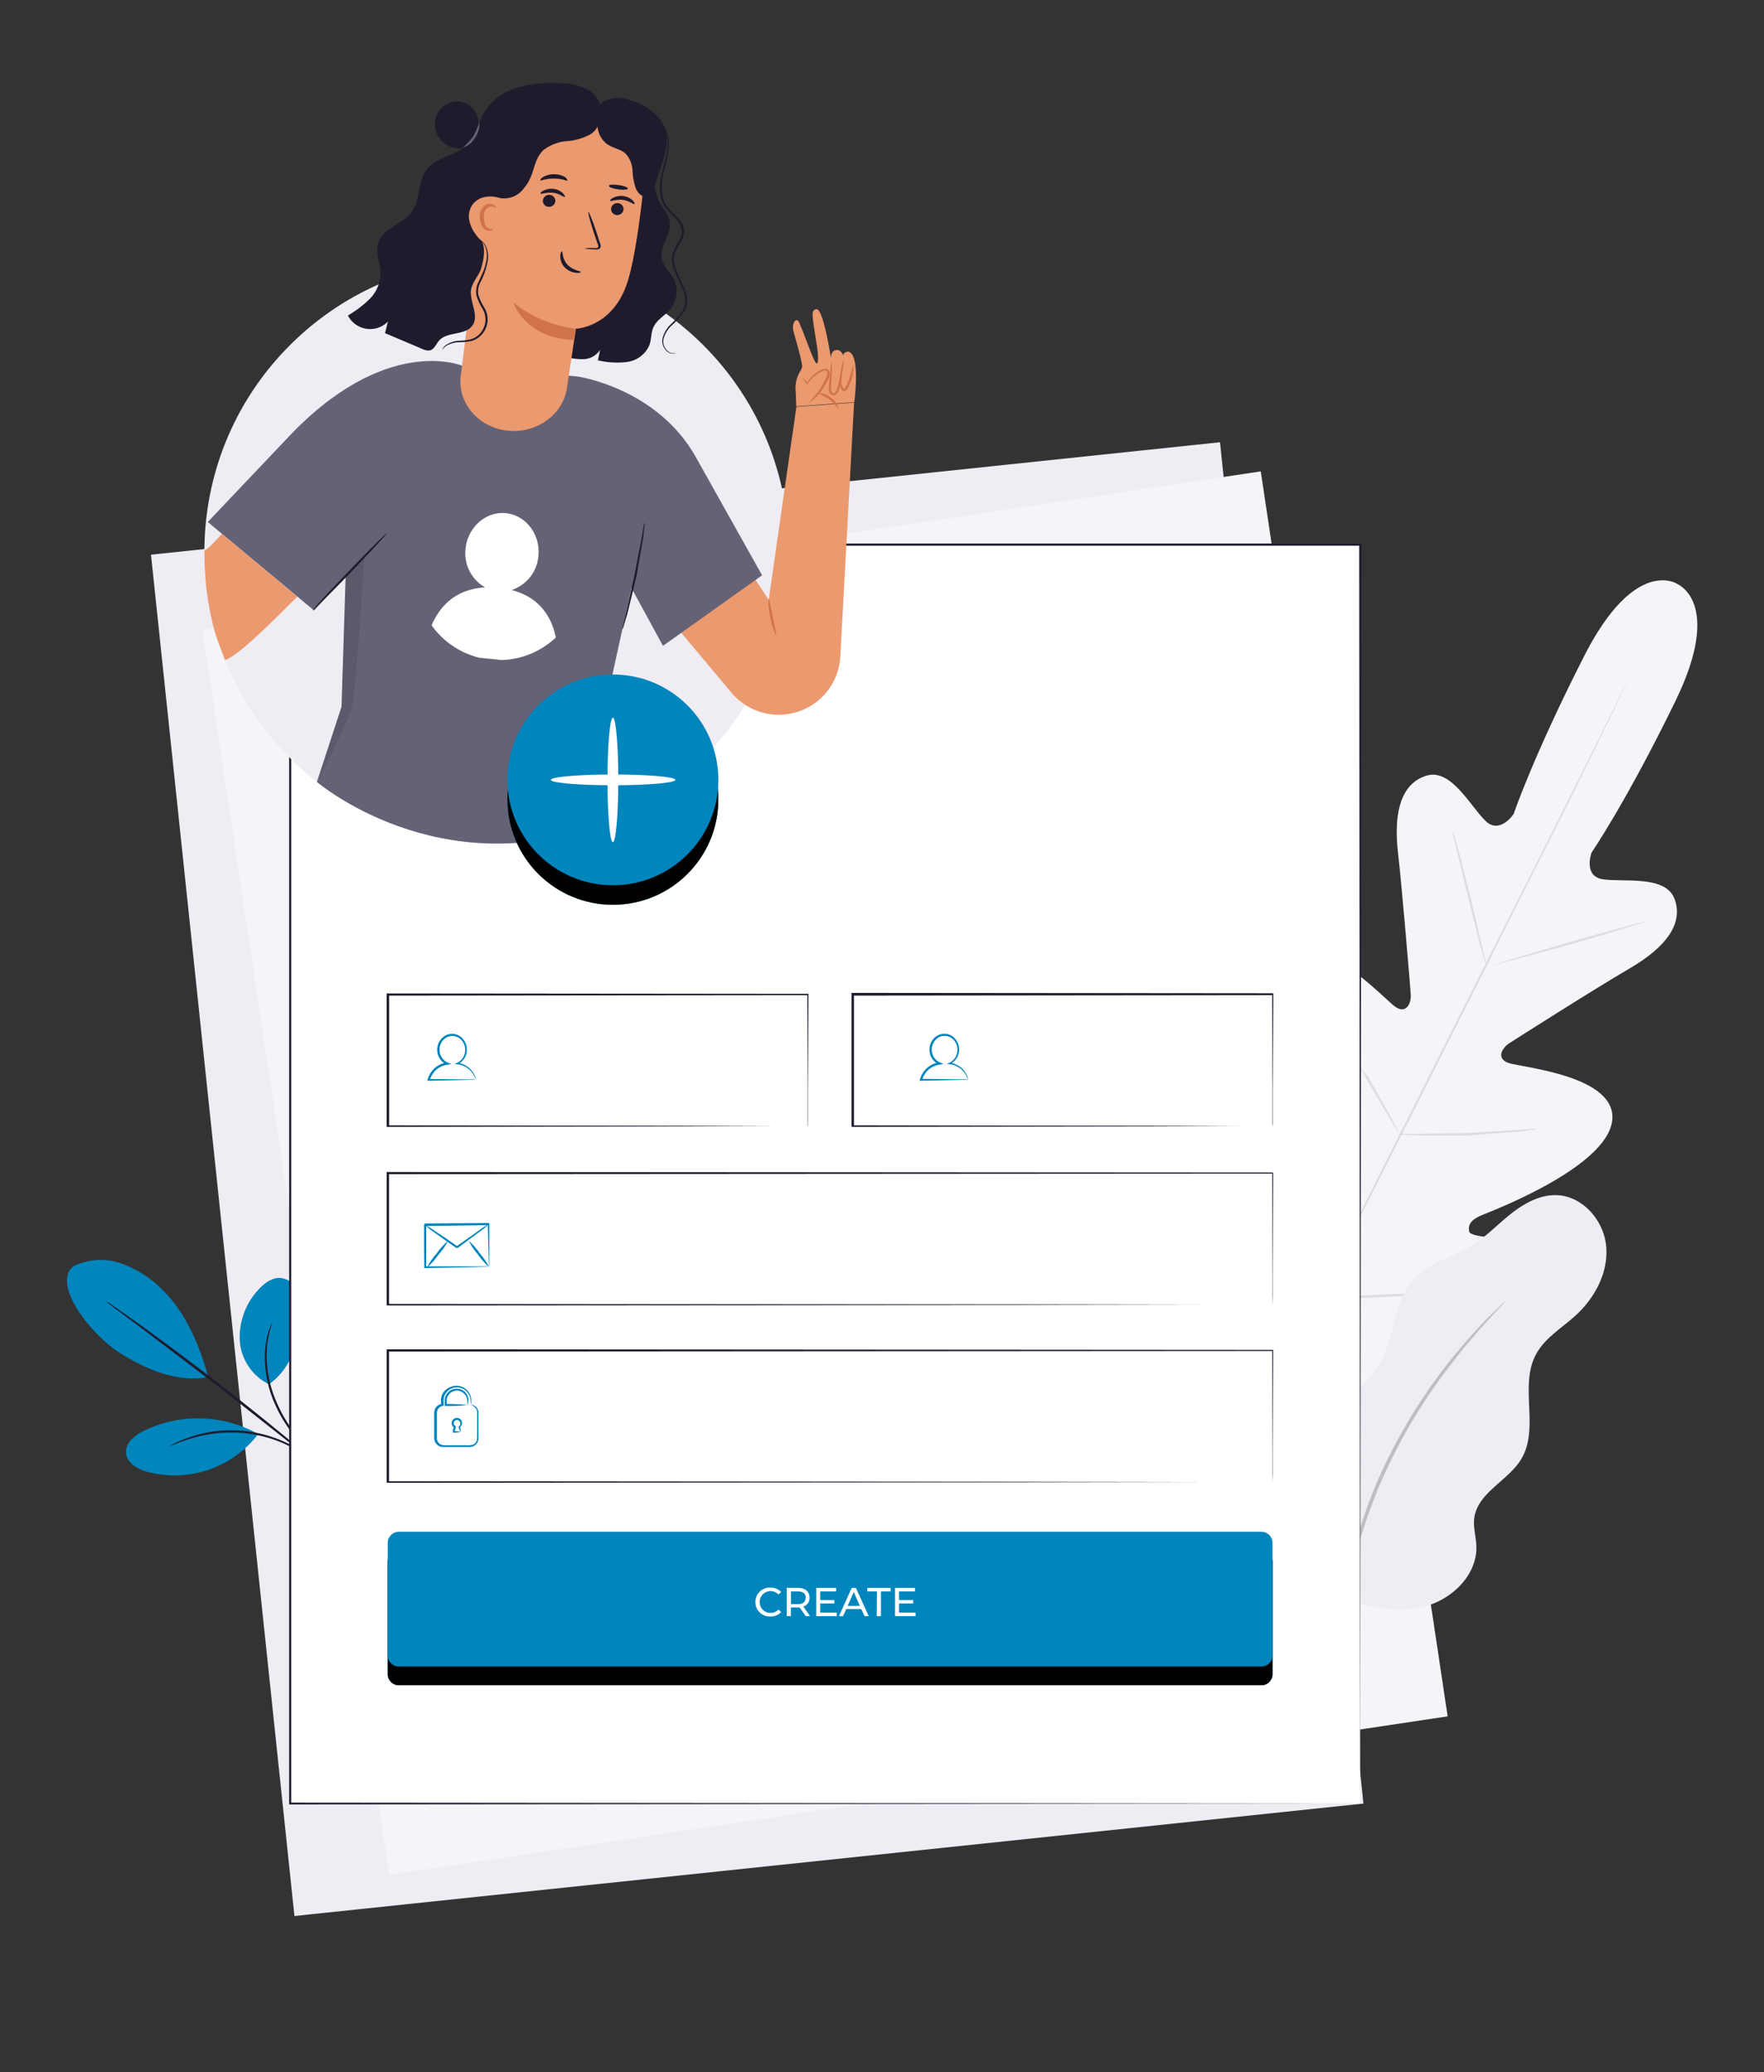 <svg xmlns="http://www.w3.org/2000/svg" xmlns:xlink="http://www.w3.org/1999/xlink" width="344" height="404" fill="none" xmlns:v="https://vecta.io/nano"><rect width="100%" height="100%" fill="#333333" stroke="none"/><style><![CDATA[.B{fill:#1f1b2d}.C{fill:#0085BD}.D{fill:#d1734a}.E{fill:#efecf3}.F{fill:#eb996e}]]></style><path d="M237.914 86.228L29.445 108.152 57.419 373.58l208.469-21.925-27.974-265.427z" class="E"/><g fill="#f5f4f8"><path d="M245.861 91.909L39.473 122.832l36.447 242.743 206.389-30.923-36.447-242.743z"/><path d="M327.045 113.829s-8.198-5.397-18.129 14.113-13.731 30.75-13.731 30.75-2.632 4.046-5.443 1.416-6.667-10.261-11.447-8.901c-4.957 1.416-6.593 6.943-5.67 15.067s2.365 25.992 2.487 27.611-.81 3.924-2.997 2.427-14.914-15.642-21.265-9.217 0 28.614.657 31.058.17 3.48-.997 4.046-4.982-4.548-8.757-8.416-8.837-7.695-12.191-3.69-4.423 20.668 11.438 47.744l8.182 12.081 14.581-.809c31.171-3.633 43.841-14.517 45.023-19.615s-4.917-6.814-10.288-7.502-11.786-.623-12.005-1.909.332-2.299 2.674-3.237 23.905-9.25 25.209-18.183-17.635-10.52-20.179-11.402-1.215-2.978.122-3.844 16.501-10.52 23.564-14.646 10.491-8.764 8.644-13.571c-1.79-4.637-10.175-3.14-14.006-3.771s-2.147-5.195-2.147-5.195 6.732-9.792 16.331-29.488.121-23.006.121-23.006"/></g><g fill="#000"><path opacity=".1" d="M318.101 131.289l-.187.421-.567 1.222-2.235 4.717-8.36 17.131-28.199 56.16-28.352 56.151-8.49 17.066-2.252 4.637-.615 1.206-.219.396s.057-.145.178-.421l.575-1.221 2.236-4.67 8.352-17.131 28.206-56.216 28.353-56.143 8.481-17.066 2.317-4.637.608-1.197.17-.405z"/><path opacity=".1" d="M283.254 162.082c.163.313.288.645.373.987l.81 2.744 2.341 9.152 2.146 9.2.665 2.784c.103.335.174.679.21 1.028a4.62 4.62 0 0 1-.38-.987l-.811-2.744-2.276-9.176-2.211-9.177-.681-2.775c-.093-.339-.155-.686-.186-1.036zm7.891 26.154c0-.121 6.569-2.12 14.751-4.475s14.848-4.151 14.881-4.046-6.57 2.129-14.752 4.475l-14.88 4.046zm-18.579 32.867c.357-.057.718-.073 1.078-.049h2.924l9.64-.145 9.623-.575 2.917-.227a4.41 4.41 0 0 1 1.077 0c-.344.1-.696.168-1.053.203l-2.908.372-9.64.712h-9.664l-2.924-.154a5.14 5.14 0 0 1-1.07-.137zm-12.339-22.087a4.34 4.34 0 0 1 .567.809l1.409 2.306c1.175 1.958 2.131 5.317 4.504 7.688l4.391 7.76 1.288 2.371a3.88 3.88 0 0 1 .413.906 4.25 4.25 0 0 1-.567-.809l-1.41-2.306-4.504-7.688-4.39-7.752-1.288-2.339a3.81 3.81 0 0 1-.413-.946zm-20.086 26.937c.273.327.515.679.721 1.052l1.814 2.946 5.857 9.815 5.735 9.873 1.693 3.026c.222.36.412.739.567 1.133-.272-.325-.513-.674-.721-1.044l-1.814-2.953-5.849-9.808-5.743-9.881-1.693-3.018a7.26 7.26 0 0 1-.567-1.141zm16.183 27.067a8.74 8.74 0 0 1 1.361-.097l3.71-.114 12.216-.582c4.763-.308 9.081-.696 12.2-1.004l3.694-.356c.45-.067.905-.094 1.36-.081-.439.115-.885.199-1.336.251a99.92 99.92 0 0 1-3.686.502c-3.111.388-7.42.809-12.2 1.133s-9.105.429-12.248.453h-3.71c-.456.009-.912-.026-1.361-.105z"/></g><path d="M14.195 246.957c1.443-.732 3.019-1.165 4.634-1.274s3.235.11 4.763.643c3.061 1.082 5.832 2.851 8.101 5.171 4.488 4.337 7.291 10.948 8.911 16.993-6.804 1.36-13.844-2.541-17.287-4.742-5.452-3.479-13.188-13.069-9.113-16.775m38.222 22.923a10.25 10.25 0 0 1-3.986-3.52c-.995-1.503-1.577-3.242-1.684-5.041-.079-1.805.201-3.607.826-5.302a13.62 13.62 0 0 1 2.811-4.571c1.118-1.238 2.6-2.371 4.261-2.29.778.087 1.518.378 2.146.844a4.41 4.41 0 0 1 1.427 1.81 8.83 8.83 0 0 1 .559 4.588c-.51 5.317-1.977 10.367-6.318 13.482" class="C"/><g class="B"><path d="M63.413 286.804a6.53 6.53 0 0 1-.891-.923l-2.349-2.597c-1.928-2.218-4.747-5.317-6.562-9.525a22.07 22.07 0 0 1-1.831-11.377 14.54 14.54 0 0 1 .81-3.415 9.2 9.2 0 0 1 .381-.882c.089-.195.146-.3.162-.292-.509 1.504-.864 3.054-1.061 4.629-.304 3.831.371 7.676 1.96 11.175 1.766 4.127 4.512 7.235 6.383 9.5l2.236 2.695c.285.312.54.651.761 1.012z"/><path d="M20.742 253.738c.171.082.333.18.486.292l1.32.898 4.812 3.399a530.8 530.8 0 0 1 15.561 11.644 557.5 557.5 0 0 1 15.156 12.179l4.488 3.811 1.199 1.06.397.397a3 3 0 0 1-.454-.324l-1.256-.995-4.577-3.698-15.262-12.042-15.472-11.741-4.723-3.512-1.28-.971c-.147-.117-.28-.25-.397-.397z"/></g><path d="M49.906 279.364a24.05 24.05 0 0 0-10.927-2.816c-3.815-.059-7.588.79-11.009 2.476-1.725.874-3.548 2.347-3.394 4.273s2.203 3.099 4.05 3.649c3.907 1.069 8.043.957 11.887-.32a20.51 20.51 0 0 0 9.71-6.857" class="C"/><path d="M33.156 281.945a5.71 5.71 0 0 1 1.061-.582 11.4 11.4 0 0 1 1.296-.591c.576-.249 1.166-.465 1.766-.647a20.37 20.37 0 0 1 2.195-.615c.853-.199 1.715-.353 2.584-.461 1.997-.224 4.013-.224 6.011 0a25.98 25.98 0 0 1 5.84 1.424c.83.308 1.642.665 2.43 1.068.684.343 1.349.721 1.993 1.133.608.348 1.085.76 1.539 1.076a11.38 11.38 0 0 1 1.102.898 6.4 6.4 0 0 1 .875.809c-.073.081-1.328-1.108-3.686-2.54a21.31 21.31 0 0 0-1.985-1.069c-.774-.383-1.569-.724-2.382-1.019a26.73 26.73 0 0 0-5.743-1.36 27.83 27.83 0 0 0-5.914 0 25.29 25.29 0 0 0-2.552.421c-.81.138-1.523.364-2.187.542-2.673.793-4.204 1.603-4.245 1.513z" class="B"/><path d="M260.194 311.102c-5.671-3.641-7.712-8.31-8.603-14.986a23.59 23.59 0 0 1 .885-9.973c1.005-3.223 2.689-6.194 4.939-8.712 3.775-4.16 9.073-7 11.819-11.904 2.917-5.227 2.544-12.138 6.708-16.467 2.867-2.954 7.185-3.876 10.717-5.98 2.892-1.716 5.225-4.2 7.841-6.296s5.76-3.876 9.113-3.755c5.063.186 9.187 4.985 9.616 10.026s-2.195 9.978-5.93 13.401c-2.705 2.476-6.083 4.426-7.793 7.679-3.24 6.094.705 14.251-2.77 20.231-2.536 4.345-8.579 6.611-9.235 11.604-.243 1.837.349 3.674.405 5.527.178 5.786-5.055 10.649-10.717 11.895s-11.543-.315-17.011-2.266" class="E"/><path opacity=".2" d="M293.466 253.775c-.163.245-.351.473-.559.68l-1.709 1.837-2.673 2.937-3.411 3.998-3.888 5.041-2.058 2.889-2.065 3.14a111.44 111.44 0 0 0-7.842 14.752c-2.18 5.132-3.954 10.427-5.306 15.836-.575 2.509-1.134 4.855-1.458 7.154l-.867 6.295c-.218 1.934-.291 3.69-.421 5.236s-.138 2.873-.154 3.965l-.056 2.509c.007.293-.018.586-.073.874a3.83 3.83 0 0 1-.065-.874c0-.648-.041-1.481-.073-2.517a58.59 58.59 0 0 1 0-3.973c.057-1.546.081-3.326.316-5.268s.381-4.046.81-6.344.81-4.678 1.401-7.202c1.335-5.457 3.11-10.796 5.306-15.966a107.61 107.61 0 0 1 7.947-14.825l2.098-3.14c.681-1.019 1.426-1.95 2.098-2.881 1.345-1.869 2.73-3.503 3.978-5.009s2.43-2.791 3.491-3.948 1.985-2.104 2.77-2.865l1.807-1.748a4.33 4.33 0 0 1 .656-.583z" fill="#000"/><path d="M265.252 106.213H56.555v245.458h208.697V106.213z" fill="#fff"/><path d="M265.258 351.671l-.194-245.458.194.186H56.577l.211-.21v245.458l-.178-.178 208.705.178-208.705.178h-.227v-.178-245.458-.21h.235 208.681.186v.194l-.227 245.498zM157.506 219.618v-.453-1.311-5.065l-.081-18.879.138.129-81.889.081.211-.21v25.708l-.203-.202 58.527.089 17.141.057h4.609 1.199.413-.389-1.239-4.561l-17.092.064-58.673.089h-.211v-26.016h.211l81.889.073h.138v.138l-.073 18.959v5.034 1.286c0 .3-.065.429-.065.429zm90.647 34.819v-1.692-4.944l-.057-19.073.106.105-172.545.105.211-.21v25.709l-.211-.203 122.758.089 36.453.057h9.858 2.56.883-.85-2.536-9.81l-36.453.065-122.903.089h-.211v-26.016h.219l172.544.105h.105v.105l-.064 19.138v4.92l-.057 1.651zm0 34.586v-1.691-4.944l-.057-19.073.106.097-172.545.113.211-.21v25.708l-.211-.21 122.758.089 36.453.065h9.858 2.56.883-.85-2.536-9.81l-36.453.056-122.903.097h-.211v-26.04h.219l172.544.113h.105v.106l-.064 19.129v4.92l-.057 1.675zm-.002-69.407v-.453-1.311-5.066l-.073-18.879.138.13-81.89.081.211-.211v25.709l-.211-.202 58.536.089 17.141.056h4.609 1.199.413-.389-1.247-4.561l-17.093.065-58.681.089h-.202v-.202-25.709-.21h.218l81.89.073h.138v.137l-.081 18.96v5.033 1.287c0 .299-.065.534-.065.534z" class="B"/><g class="C"><path d="M92.766 210.484a4.82 4.82 0 0 1-.624.04l-1.847.057-6.723.145h-.259l.081-.242a4.91 4.91 0 0 1 1.296-2.169c.692-.623 1.556-1.023 2.479-1.149l-.049.396a3.11 3.11 0 0 1-1.293-1.053c-.327-.462-.521-1.004-.562-1.569a3.17 3.17 0 0 1 .391-1.825c.311-.556.781-1.005 1.351-1.29.544-.249 1.153-.315 1.738-.188a2.76 2.76 0 0 1 1.503.892 3.24 3.24 0 0 1 .689 2.954c-.111.444-.323.857-.619 1.206a2.99 2.99 0 0 1-1.09.809v-.284a4.58 4.58 0 0 1 2.001.81 4.25 4.25 0 0 1 1.085 1.197 3.23 3.23 0 0 1 .494 1.279l-.154-.316a6.42 6.42 0 0 0-.478-.874 4.12 4.12 0 0 0-1.299-1.231c-.518-.31-1.098-.503-1.699-.565l-.543-.065.51-.218c.37-.173.695-.427.952-.744a2.69 2.69 0 0 0 .53-1.085 2.87 2.87 0 0 0-.632-2.606 2.43 2.43 0 0 0-1.294-.743c-.499-.106-1.018-.053-1.485.152-.49.25-.895.642-1.16 1.123a2.75 2.75 0 0 0-.33 1.58 2.7 2.7 0 0 0 1.62 2.282l.689.275-.737.122c-.844.11-1.635.474-2.268 1.043a4.58 4.58 0 0 0-1.223 1.983l-.178-.235 6.594.057h1.896a4.85 4.85 0 0 1 .648.049zm96-.004c-.204.028-.41.042-.616.041l-1.855.056-6.724.146h-.251l.073-.243a4.91 4.91 0 0 1 1.296-2.168 4.65 4.65 0 0 1 2.479-1.166l-.048.397c-.518-.227-.964-.592-1.29-1.054s-.518-1.004-.557-1.568a3.14 3.14 0 0 1 .382-1.826 3.15 3.15 0 0 1 1.351-1.289 2.77 2.77 0 0 1 1.737-.186c.584.127 1.112.439 1.503.89.347.399.589.877.708 1.392s.109 1.051-.027 1.561a2.98 2.98 0 0 1-.62 1.207c-.296.349-.669.626-1.089.808v-.283c.722.106 1.408.384 2.001.809.437.324.806.731 1.085 1.198a3.23 3.23 0 0 1 .494 1.278l-.154-.315c-.129-.307-.29-.6-.478-.874a4.09 4.09 0 0 0-1.294-1.231 4.1 4.1 0 0 0-1.695-.566l-.543-.064.503-.219a2.72 2.72 0 0 0 .954-.744c.258-.317.441-.688.536-1.085a2.87 2.87 0 0 0 .002-1.381 2.88 2.88 0 0 0-.642-1.224c-.337-.383-.788-.647-1.287-.754a2.38 2.38 0 0 0-1.483.163c-.493.248-.899.638-1.167 1.121a2.74 2.74 0 0 0-.332 1.582c.035.492.205.965.491 1.367a2.69 2.69 0 0 0 1.129.915l.689.275-.737.121c-.845.111-1.636.475-2.269 1.044-.569.545-.988 1.228-1.215 1.983l-.178-.235 6.586.057h1.904a4.71 4.71 0 0 1 .648.064zm-97.547 63.459a3.24 3.24 0 0 1-.073-.526 2.61 2.61 0 0 0-.292-1.23 2.06 2.06 0 0 0-1.49-1.02 1.99 1.99 0 0 0-1.097.165c-.343.158-.634.409-.839.725-.179.271-.285.583-.308.907v.987l-.194-.202a42.79 42.79 0 0 1 4.326.194 34.53 34.53 0 0 1-4.326.202h-.203v-.202-1.012a2.23 2.23 0 0 1 .364-1.1 2.34 2.34 0 0 1 2.349-1.044 2.28 2.28 0 0 1 1.001.424c.294.22.532.507.692.838.208.441.274.936.186 1.416-.032.348-.097.502-.097.478zm-1.404 5.261a7.12 7.12 0 0 1-.389-.947v-.089l.089-.065a.67.67 0 0 0 .162-.873.62.62 0 0 0-.182-.224c-.077-.06-.168-.1-.264-.118a.63.63 0 0 0-.541.154.63.63 0 0 0-.161.24c-.034.092-.046.19-.035.287a.62.62 0 0 0 .098.271c.053.082.125.15.21.199l.13.073-.04.137-.243.963-.154-.194a9.96 9.96 0 0 1 1.345.154 4.33 4.33 0 0 1-1.345.161H88.3v-.21l.178-.979.089.21c-.129-.078-.239-.184-.322-.31a1.02 1.02 0 0 1-.158-.419c-.021-.15-.008-.301.037-.445s.122-.277.224-.387a1 1 0 0 1 .907-.316 1.02 1.02 0 0 1 .423.171c.126.089.231.204.306.339a.97.97 0 0 1 .089.721c-.065.243-.222.452-.437.582l.065-.154a2.88 2.88 0 0 1 .113 1.068z"/><path d="M91.82 273.949a.93.93 0 0 1 .356 0 1.62 1.62 0 0 1 .757.491 1.63 1.63 0 0 1 .377.82v.874 2.12 1.23a6.82 6.82 0 0 1-.049 1.384 1.71 1.71 0 0 1-.38.692 1.73 1.73 0 0 1-.649.449c-.257.103-.534.147-.81.129h-.81-3.24-.859a1.76 1.76 0 0 1-1.345-.528 1.76 1.76 0 0 1-.393-.626 1.75 1.75 0 0 1-.101-.731v-3.642-.866a2.27 2.27 0 0 1 .113-.914 1.74 1.74 0 0 1 1.377-1.109l-.162.186v-1.132a2.86 2.86 0 0 1 .332-1.085 2.94 2.94 0 0 1 1.717-1.327c.543-.196 1.133-.224 1.693-.08s1.062.455 1.442.889a2.74 2.74 0 0 1 .705 2.015 5.8 5.8 0 0 1-.073.761 4.04 4.04 0 0 1-.049-.753c-.004-.696-.273-1.364-.753-1.869a2.63 2.63 0 0 0-1.033-.668c-.392-.138-.812-.18-1.224-.124a2.62 2.62 0 0 0-1.147.447c-.341.237-.621.553-.816.92a2.56 2.56 0 0 0-.284.954v1.109.162h-.162a1.37 1.37 0 0 0-.648.29 1.36 1.36 0 0 0-.414.576 2.13 2.13 0 0 0-.081.809v.866 3.641a1.36 1.36 0 0 0 .689 1.303 1.49 1.49 0 0 0 .729.17h4.115c.482.046.968.018 1.442-.081.196-.076.371-.198.511-.353s.243-.343.299-.545c.059-.426.081-.857.065-1.287v-1.23-2.12-.858c-.021-.227-.096-.446-.219-.639a1.83 1.83 0 0 0-1.021-.72zm3.549-26.918c-.024-.207-.037-.415-.04-.624l-.057-1.691-.154-6.004.17.17-12.345.162.178-.243v1.084 1.093 2.128 3.989l-.194-.186h8.838 2.56c.316-.008.633.006.948.041a5.48 5.48 0 0 1-.859.048l-2.519.081-8.968.178h-.186v-.194l-.049-3.998v-2.128-1.084-1.093l.211-.218 12.345-.081h.17v.17 6.109 1.619a2.5 2.5 0 0 1-.049.672z"/><path d="M95.27 238.715c-.518.533-1.091 1.011-1.709 1.424l-4.293 3.188h-.284l-.081-.056-.162-.114-.316-.218-.616-.429-1.158-.809-1.952-1.408a11.73 11.73 0 0 1-1.734-1.392c.67.321 1.308.706 1.904 1.149l2.001 1.335 1.175.809.624.429.316.219.154.105.081.057h.041-.227l4.374-3.092c.584-.454 1.207-.855 1.863-1.197z"/><path d="M83.262 247.145a12.95 12.95 0 0 1 1.887-2.735c.636-.918 1.384-1.752 2.228-2.484a12.78 12.78 0 0 1-1.896 2.743c-.633.915-1.379 1.747-2.22 2.476zm8.14-5.219a12.57 12.57 0 0 1 2.147 2.427 12.46 12.46 0 0 1 1.814 2.687 12.5 12.5 0 0 1-2.147-2.428c-.721-.811-1.331-1.715-1.815-2.686z"/><use xlink:href="#B"/></g><use xlink:href="#B" opacity=".09" fill="#000"/><use xlink:href="#B" y="-3.658" class="C"/><path d="M147.313 312.364a2.78 2.78 0 0 1 .214-1.106 2.79 2.79 0 0 1 .635-.931c.273-.264.598-.469.953-.603s.735-.194 1.114-.176a2.72 2.72 0 0 1 1.142.201 2.73 2.73 0 0 1 .956.657l-.51.493a2.13 2.13 0 0 0-1.089-.617c-.416-.092-.851-.057-1.247.1a2.13 2.13 0 0 0-.977 3.173c.24.353.58.625.977.783a2.13 2.13 0 0 0 2.336-.517l.51.493c-.268.287-.595.513-.959.662a2.73 2.73 0 0 1-1.147.204c-.379.017-.757-.044-1.112-.179a2.79 2.79 0 0 1-.949-.603 2.78 2.78 0 0 1-.634-.93c-.145-.35-.218-.725-.213-1.104zm9.819 2.749l-1.191-1.692h-.34-1.369v1.675h-.81v-5.502h2.155c1.425 0 2.292.72 2.292 1.918.019.382-.09.759-.308 1.074a1.74 1.74 0 0 1-.899.665l1.304 1.845-.834.017zm0-3.585c0-.809-.527-1.23-1.531-1.23h-1.345v2.476h1.345c.98 0 1.507-.461 1.507-1.246h.024zm6.038 2.902v.68h-4.002v-5.503h3.888v.688h-3.102v1.691h2.77v.664h-2.77v1.78h3.216zm4.786-.696h-2.933l-.607 1.376h-.811l2.495-5.503h.811l2.503 5.503h-.81l-.648-1.376zm-.276-.623l-1.191-2.702-1.19 2.702h2.381zm3.336-2.816h-1.887v-.688h4.561v.688h-1.896v4.815h-.81l.032-4.815zm7.525 4.135v.68h-4.002v-5.503h3.888v.688h-3.102v1.691h2.762v.664h-2.762v1.78h3.216z" fill="#fff"/><path d="M137.144 147.799c22.255-22.232 22.255-58.277 0-80.508s-58.338-22.232-80.593 0-22.255 58.276 0 80.508 58.338 22.232 80.593 0z" class="E"/><path d="M129.495 30.599c-.996 1.249-1.604 2.763-1.748 4.354a8.16 8.16 0 0 0 .938 4.596c.713 1.279 1.798 2.428 1.961 3.876.267 2.355-2.018 4.475-1.621 6.822.251 1.618 1.621 2.727 2.366 4.159a5.48 5.48 0 0 1-.624 5.834c-1.037 1.262-2.665 2.064-3.337 3.561-.503 1.101-.381 2.428-.811 3.536a5.49 5.49 0 0 1-1.744 2.189c-.761.567-1.656.928-2.597 1.047-1.895.227-3.814.121-5.671-.316l.413-2.047c-.351.544-.83.994-1.394 1.311s-1.199.492-1.846.51a11.63 11.63 0 0 1-3.824-.566c-.769-3.472-1.523-7.137-.437-10.52.988-3.043 3.321-5.422 5.265-7.963 2.159-2.821 3.887-5.946 5.128-9.274.891-2.387 1.531-4.855 2.779-7.121s3.24-4.224 5.735-4.701" class="B"/><path d="M166.56 78.418l-11.277.809-.113-2.897c-.15-1.435.192-2.879.972-4.095.125-.214.215-.446.267-.688.081-.858-1.182-5.163-1.62-6.741-.551-1.894.527-2.897.948-2.12.762 1.416 2.779 7.493 3.41 8.092s.268-2.581.268-2.581c-.988-6.692-1.418-7.663-.227-7.914 1.369-.291 2.876 9.67 2.876 9.67s-.203-1.392.867-1.675 1.563 1.084 1.563 1.084c-.138-.704.875-.809.875-.809 2.527.348 1.215 9.953 1.215 9.953l-11.276.809-5.403 37.669-5.768-8.828-15.051 10.73 13.569 16.184a12.03 12.03 0 0 0 4.336 3.257 12.05 12.05 0 0 0 5.328 1.024 12.01 12.01 0 0 0 7.974-3.427c2.138-2.096 3.413-4.915 3.577-7.902l2.69-49.605z" class="F"/><g class="D"><path d="M157.739 78.521c-.048-.057.551-.583 1.353-1.57.466-.578.888-1.189 1.264-1.829l.615-1.165a2.67 2.67 0 0 0 .389-1.23.52.52 0 0 0-.324-.469c-.221-.037-.449 0-.648.105a7.27 7.27 0 0 0-1.255.753 7.02 7.02 0 0 0-1.621 1.724l-.129.186-.097-.194a4.23 4.23 0 0 0-.891-1.109s.615.146 1.142 1.02h-.227a6.53 6.53 0 0 1 1.62-1.877 7.06 7.06 0 0 1 1.32-.809 1.39 1.39 0 0 1 .94-.129.94.94 0 0 1 .624.81c-.015.521-.166 1.028-.437 1.473a12.51 12.51 0 0 1-.657 1.173 12.58 12.58 0 0 1-1.369 1.829 6.39 6.39 0 0 1-1.612 1.311zm4.465-8.037a10.55 10.55 0 0 1 0 2.072c0 .68-.073 1.432-.122 2.233a8.53 8.53 0 0 0 0 1.279c0 .397.381.736.664.575s.446-.647.567-1.076l.308-1.27.43-2.193a8.83 8.83 0 0 1 .477-2.015 11.7 11.7 0 0 1-.186 2.063l-.34 2.225-.292 1.303a2.01 2.01 0 0 1-.269.753 2.02 2.02 0 0 1-.541.59.81.81 0 0 1-.899-.154 1.15 1.15 0 0 1-.356-.745c-.026-.454-.01-.909.048-1.359l.219-2.233c.026-.691.124-1.377.292-2.047z"/><path d="M164.13 73.359c.065 0-.097.469-.048 1.198a2.29 2.29 0 0 0 .348 1.133c.138.138.235.146.365 0 .145-.22.27-.453.372-.696a24.11 24.11 0 0 0 1.207-3.941 7.51 7.51 0 0 1-.81 4.119c-.116.283-.26.554-.429.809-.06.077-.136.139-.223.183a.64.64 0 0 1-.279.068.64.64 0 0 1-.478-.243c-.162-.216-.265-.469-.3-.736-.042-.213-.061-.43-.057-.647-.024-.842.26-1.27.332-1.246z"/></g><path d="M116.641 144.172l1.053 16.378c-32.07 12.276-55.894-8.092-55.894-8.092l4.796-14.655.81-25.587-6.157 6.822-2.908-2.428-14.67-12.203-3.151-2.63 15.254-16.079c19.288-20.74 34.298-14.404 34.298-14.404l22.552 2.112s15.602 2.209 23.152 15.869l12.84 22.893-19.328 13.756-6.149-11.28-6.497 29.528z" fill="#666276"/><path d="M39.863 107.329l.057 2.889c.133 3.799.649 7.576 1.539 11.272v.105c.113.461.243.914.373 1.368.502 1.78 1.166 3.35 1.798 5.073a21.58 21.58 0 0 0 .251.648c2.041-.534 7.461-5.665 14.079-12.357l-14.686-12.235c-1.887 2.055-2.779 2.994-3.41 3.237zm70.714-31.795l1.725-11.442s7.364-.202 10.15-9.379c2.657-8.756 4.051-29.625 4.051-29.625a27.28 27.28 0 0 0-15.918-3.48 27.26 27.26 0 0 0-15.059 6.215L89.855 73.26c-.656 5.268 3.362 10.034 9.024 10.698 5.711.663 10.977-3.107 11.698-8.424z" class="F"/><g class="B"><path d="M121.594 40.863a1.22 1.22 0 0 1-.449.798c-.248.198-.563.292-.879.262a1.16 1.16 0 0 1-.447-.118 1.17 1.17 0 0 1-.367-.283 1.16 1.16 0 0 1-.227-.403 1.17 1.17 0 0 1-.053-.459c.043-.313.205-.597.452-.793s.562-.289.877-.259a1.17 1.17 0 0 1 1.038.798 1.16 1.16 0 0 1 .055.457zm2.136-1.077c-.17.138-.988-.663-2.284-.809s-2.341.348-2.43.17.129-.348.583-.591a3.37 3.37 0 0 1 1.993-.324 3.24 3.24 0 0 1 1.798.866c.332.324.421.639.34.688zm-15.44-.522a1.22 1.22 0 0 1-.451.796c-.248.197-.563.288-.878.256a1.16 1.16 0 0 1-.447-.115c-.139-.068-.264-.163-.366-.28a1.17 1.17 0 0 1-.228-.401c-.048-.148-.066-.303-.052-.458a1.22 1.22 0 0 1 .449-.798c.248-.198.563-.292.879-.262a1.18 1.18 0 0 1 .811.403 1.16 1.16 0 0 1 .227.401c.049.148.068.303.056.458z"/><path d="M110.136 38.393c-.17.137-.988-.664-2.284-.809s-2.341.34-2.43.162.13-.34.583-.583c.616-.309 1.311-.422 1.993-.324a3.15 3.15 0 0 1 1.798.866c.324.324.421.631.34.688zm3.77 10.042c.672-.078 1.356-.098 2.035-.058.312 0 .617 0 .701-.148a.83.83 0 0 0-.084-.659l-.595-1.728c-.815-2.455-1.356-4.463-1.211-4.489s.922 1.955 1.73 4.41l.556 1.733a.9.9 0 0 1 0 .859c-.06.072-.143.133-.242.179a1.03 1.03 0 0 1-.33.09c-.179.016-.361.016-.541 0-.681-.006-1.36-.069-2.019-.19z"/></g><path d="M112.28 64.094a24.13 24.13 0 0 1-12.151-5.082s2.163 6.862 11.681 7.283l.47-2.201z" class="D"/><path d="M116.759 22.191c.608 1.481-.348 3.237-1.701 4.046a11.84 11.84 0 0 1-4.593 1.295 8.41 8.41 0 0 0-4.423 1.683c-2.203 1.999-1.62 4.855-3.848 7.453a4.79 4.79 0 0 1-2.056 1.646 4.8 4.8 0 0 1-2.618.312c-1.782-.251-4.091.162-4.99 2.217s.186 3.569 1.183 5.454.729 3.819.162 5.883c-.405 1.489-1.685 2.654-1.969 4.176-.454 2.428 1.62 5.13.219 7.121s-4.958 1.109-6.521 2.962c-.567.656-.891 1.618-1.725 1.877-.519.073-1.047-.024-1.507-.275l-7.291-3.083.575-2.266a4.86 4.86 0 0 1-1.933 1.214c-.732.245-1.511.313-2.275.198s-1.488-.411-2.114-.862-1.136-1.044-1.487-1.731a21.87 21.87 0 0 0 4.212-3.18c1.254-1.248 2.016-2.906 2.147-4.669.073-2.136-1.085-4.297-.437-6.328.932-2.905 4.86-3.633 6.594-6.126 1.62-2.331 1.077-5.713 2.754-8.019 1.952-2.67 6.075-2.792 8.311-5.236 1.515-1.618 1.863-4.046 2.965-6.012 1.427-2.311 3.656-4.017 6.261-4.791a24.09 24.09 0 0 1 7.979-.931c2.022-.095 4.036.308 5.865 1.173 1.758.979 3.087 2.986 2.674 4.96" class="B"/><path d="M97.524 38.648c-.975-.354-2.03-.43-3.046-.219-.508.105-.99.308-1.418.6a3.92 3.92 0 0 0-1.077 1.099 4.14 4.14 0 0 0-.437 2.994c.243 1.009.708 1.952 1.361 2.759.418.606.973 1.105 1.62 1.457.329.177.696.27 1.069.27s.741-.093 1.069-.27" class="F"/><path d="M96.131 44.654c.113.057-.413.607-1.296.227-.461-.226-.817-.62-.996-1.1-.204-.556-.295-1.148-.267-1.74.011-.63.246-1.236.664-1.707a1.75 1.75 0 0 1 1.426-.591c.948.105 1.15.809 1.045.809s-.405-.316-1.045-.259c-.397.095-.747.328-.987.657s-.356.733-.325 1.139c0 1.052.235 2.047.753 2.363s.98.138 1.029.202z" class="D"/><g class="B"><path d="M116.796 22.74c-.369 1.012-.377 2.12-.023 3.137a4.68 4.68 0 0 0 1.967 2.446c1.054.607 2.35.809 3.241 1.619a5.16 5.16 0 0 1 1.361 3.285 11.84 11.84 0 0 0 .672 3.544 2.83 2.83 0 0 0 2.851 1.781l2.034-5.996c.745-2.201 1.498-4.556.964-6.83-.762-3.237-3.97-5.357-7.178-6.239-1.469-.521-3.076-.507-4.536.041-1.393.656-2.341 2.428-1.62 3.803m-5.867 11.84c-.081.097-.365 0-.81-.138a8.23 8.23 0 0 0-1.823-.21 7.91 7.91 0 0 0-1.831.194c-.461.105-.745.227-.81.138s.105-.405.6-.688a4.53 4.53 0 0 1 4.115 0c.421.307.599.631.559.704zm11.79 1.597c-.041.227-.883.299-1.896.154s-1.798-.421-1.798-.688.883-.291 1.895-.146 1.831.453 1.799.68zM94.103 47.08a1.24 1.24 0 0 0 .203.202 3.31 3.31 0 0 1 .437.696 4.97 4.97 0 0 1 .356 2.962c-.263 1.456-.752 2.862-1.45 4.168a3.76 3.76 0 0 0-.356 2.428 11.1 11.1 0 0 0 1.166 2.468c.49.81.704 1.758.611 2.7s-.49 1.829-1.129 2.528a4.05 4.05 0 0 1-2.074 1.262 10.94 10.94 0 0 1-2.066.227 5.22 5.22 0 0 0-2.778.712 3.45 3.45 0 0 0-.753.752s0-.105.105-.267a2.09 2.09 0 0 1 .551-.615 5.01 5.01 0 0 1 2.827-.866c.674-.029 1.343-.119 2.001-.267a3.75 3.75 0 0 0 1.895-1.19 4.32 4.32 0 0 0 1.005-2.233c.089-.891-.11-1.787-.567-2.557a11.14 11.14 0 0 1-1.175-2.581 4.13 4.13 0 0 1 .405-2.638l.964-2.136a11.32 11.32 0 0 0 .551-1.942 5.08 5.08 0 0 0-.219-2.849c-.284-.639-.543-.939-.51-.963z"/><path d="M131.725 68.865a1.09 1.09 0 0 1-.519.097 1.92 1.92 0 0 1-.741-.199 1.93 1.93 0 0 1-.604-.473 2.67 2.67 0 0 1-.664-2.274c.253-1.045.798-1.996 1.572-2.743.925-.842 1.741-1.796 2.43-2.84a3.69 3.69 0 0 0 .462-1.942 6.4 6.4 0 0 0-.503-2.096c-.727-1.439-1.376-2.917-1.944-4.426a4.66 4.66 0 0 1 0-2.622c.321-.827.725-1.619 1.207-2.363.462-.696.647-1.538.519-2.363-.219-.784-.651-1.493-1.248-2.047l-1.693-1.796c-.522-.627-.898-1.362-1.101-2.153-.317-1.453-.294-2.959.064-4.402l.916-3.682c.51-1.77.419-3.66-.26-5.373-.282-.6-.666-1.148-1.134-1.619l.114.073a2.03 2.03 0 0 1 .291.251 4.23 4.23 0 0 1 .875 1.295c.348.724.56 1.506.624 2.306a10.85 10.85 0 0 1-.243 3.148l-.867 3.69a9.45 9.45 0 0 0 0 4.232 4.99 4.99 0 0 0 1.013 1.999c.494.607 1.102 1.149 1.685 1.764a4.85 4.85 0 0 1 1.369 2.209c.141.921-.057 1.861-.559 2.646-.476.718-.877 1.483-1.199 2.282-.233.792-.233 1.635 0 2.428.555 1.494 1.187 2.958 1.896 4.386.299.709.472 1.465.51 2.233a4.04 4.04 0 0 1-.519 2.12c-.715 1.06-1.561 2.025-2.519 2.873-.751.698-1.29 1.592-1.555 2.581-.08.372-.071.758.026 1.127a2.43 2.43 0 0 0 .533.993c.301.384.739.636 1.223.704.364-.024.543-.073.543-.024z"/></g><path d="M163.515 79.774a14.3 14.3 0 0 0-1.758-1.894c-.724-.466-1.486-.872-2.277-1.214.46-.028.921.036 1.357.187a3.47 3.47 0 0 1 1.179.695 3.39 3.39 0 0 1 .978.959 3.4 3.4 0 0 1 .521 1.267zm-12.085 44.347a12.27 12.27 0 0 1-1.174-3.666 11.77 11.77 0 0 1-.349-3.844 34.54 34.54 0 0 1 .762 3.755 32.18 32.18 0 0 1 .761 3.755z" class="D"/><path d="M99.774 115.047a7.67 7.67 0 0 0 3.599-2.526 7.66 7.66 0 0 0 1.618-4.085c.437-4.216-2.43-7.963-6.311-8.376s-7.453 2.687-7.89 6.903a7.66 7.66 0 0 0 .767 4.364 7.67 7.67 0 0 0 3.057 3.21c-6.076.316-9.016 4.046-10.45 7.38 2.246 3.159 5.556 5.406 9.324 6.328l4.374.453c3.931-.135 7.676-1.7 10.531-4.402-.721-3.552-2.835-7.768-8.619-9.249z" fill="#fff"/><path opacity=".09" d="M67.47 112.214l3.597-3.706s-1.555 26.785-2.617 30.005-6.618 13.943-6.618 13.943l4.796-14.655.843-25.587z" fill="#000"/><path d="M75.434 103.97c.081.081-3.078 3.504-7.064 7.647s-7.291 7.445-7.38 7.364 3.086-3.504 7.072-7.655 7.291-7.437 7.372-7.356zm50.28-2.095a3.91 3.91 0 0 1-.041.809l-.267 2.274-1.296 7.429-1.782 7.339-.665 2.193c-.063.283-.167.556-.308.809a4.04 4.04 0 0 1 .146-.809l.535-2.217 1.661-7.348 1.417-7.396.397-2.25a3.04 3.04 0 0 1 .203-.833zm-16.135-52.854c.21 0 0 1.424 1.085 2.581s2.592 1.222 2.576 1.416-.373.227-1.013.154a3.5 3.5 0 0 1-2.154-1.101 3.06 3.06 0 0 1-.81-2.153c.016-.599.218-.922.316-.898zM91.604 28.058a8.09 8.09 0 0 0 1.725-3.981c.005-1.044-.37-2.054-1.056-2.842s-1.635-1.299-2.671-1.439a4.55 4.55 0 0 0-2.942.822 4.54 4.54 0 0 0-1.757 2.496 4.85 4.85 0 0 0 .336 3.046 4.86 4.86 0 0 0 2.095 2.238 5.14 5.14 0 0 0 5.8-.882" class="B"/><path d="M93.457 23.856c.11 1.056-.179 2.115-.81 2.97-.52.928-1.37 1.627-2.382 1.958.748-.66 1.427-1.395 2.025-2.193a14.51 14.51 0 0 0 1.166-2.735z" fill="#666276"/><use xlink:href="#C" class="C"/><use xlink:href="#C" opacity=".09" fill="#000"/><path d="M119.521 172.603c11.359 0 20.567-9.198 20.567-20.545s-9.208-20.546-20.567-20.546-20.568 9.198-20.568 20.546 9.209 20.545 20.568 20.545z" class="C"/><g fill="#fff"><path d="M119.522 164.21c-.583 0-1.061-5.446-1.061-12.138s.478-12.138 1.061-12.138 1.053 5.446 1.053 12.138-.478 12.138-1.053 12.138z"/><path d="M131.72 152.058c0 .582-5.444 1.052-12.151 1.052s-12.151-.47-12.151-1.052 5.444-1.052 12.151-1.052 12.151.469 12.151 1.052z"/></g><defs ><path id="B" d="M245.998 302.318H77.772c-1.19 0-2.155.964-2.155 2.153v21.97c0 1.189.965 2.152 2.155 2.152h168.226c1.19 0 2.155-.963 2.155-2.152v-21.97c0-1.189-.965-2.153-2.155-2.153z"/><path id="C" d="M119.521 176.414c11.359 0 20.567-9.199 20.567-20.546s-9.208-20.546-20.567-20.546-20.568 9.199-20.568 20.546 9.209 20.546 20.568 20.546z"/></defs></svg>